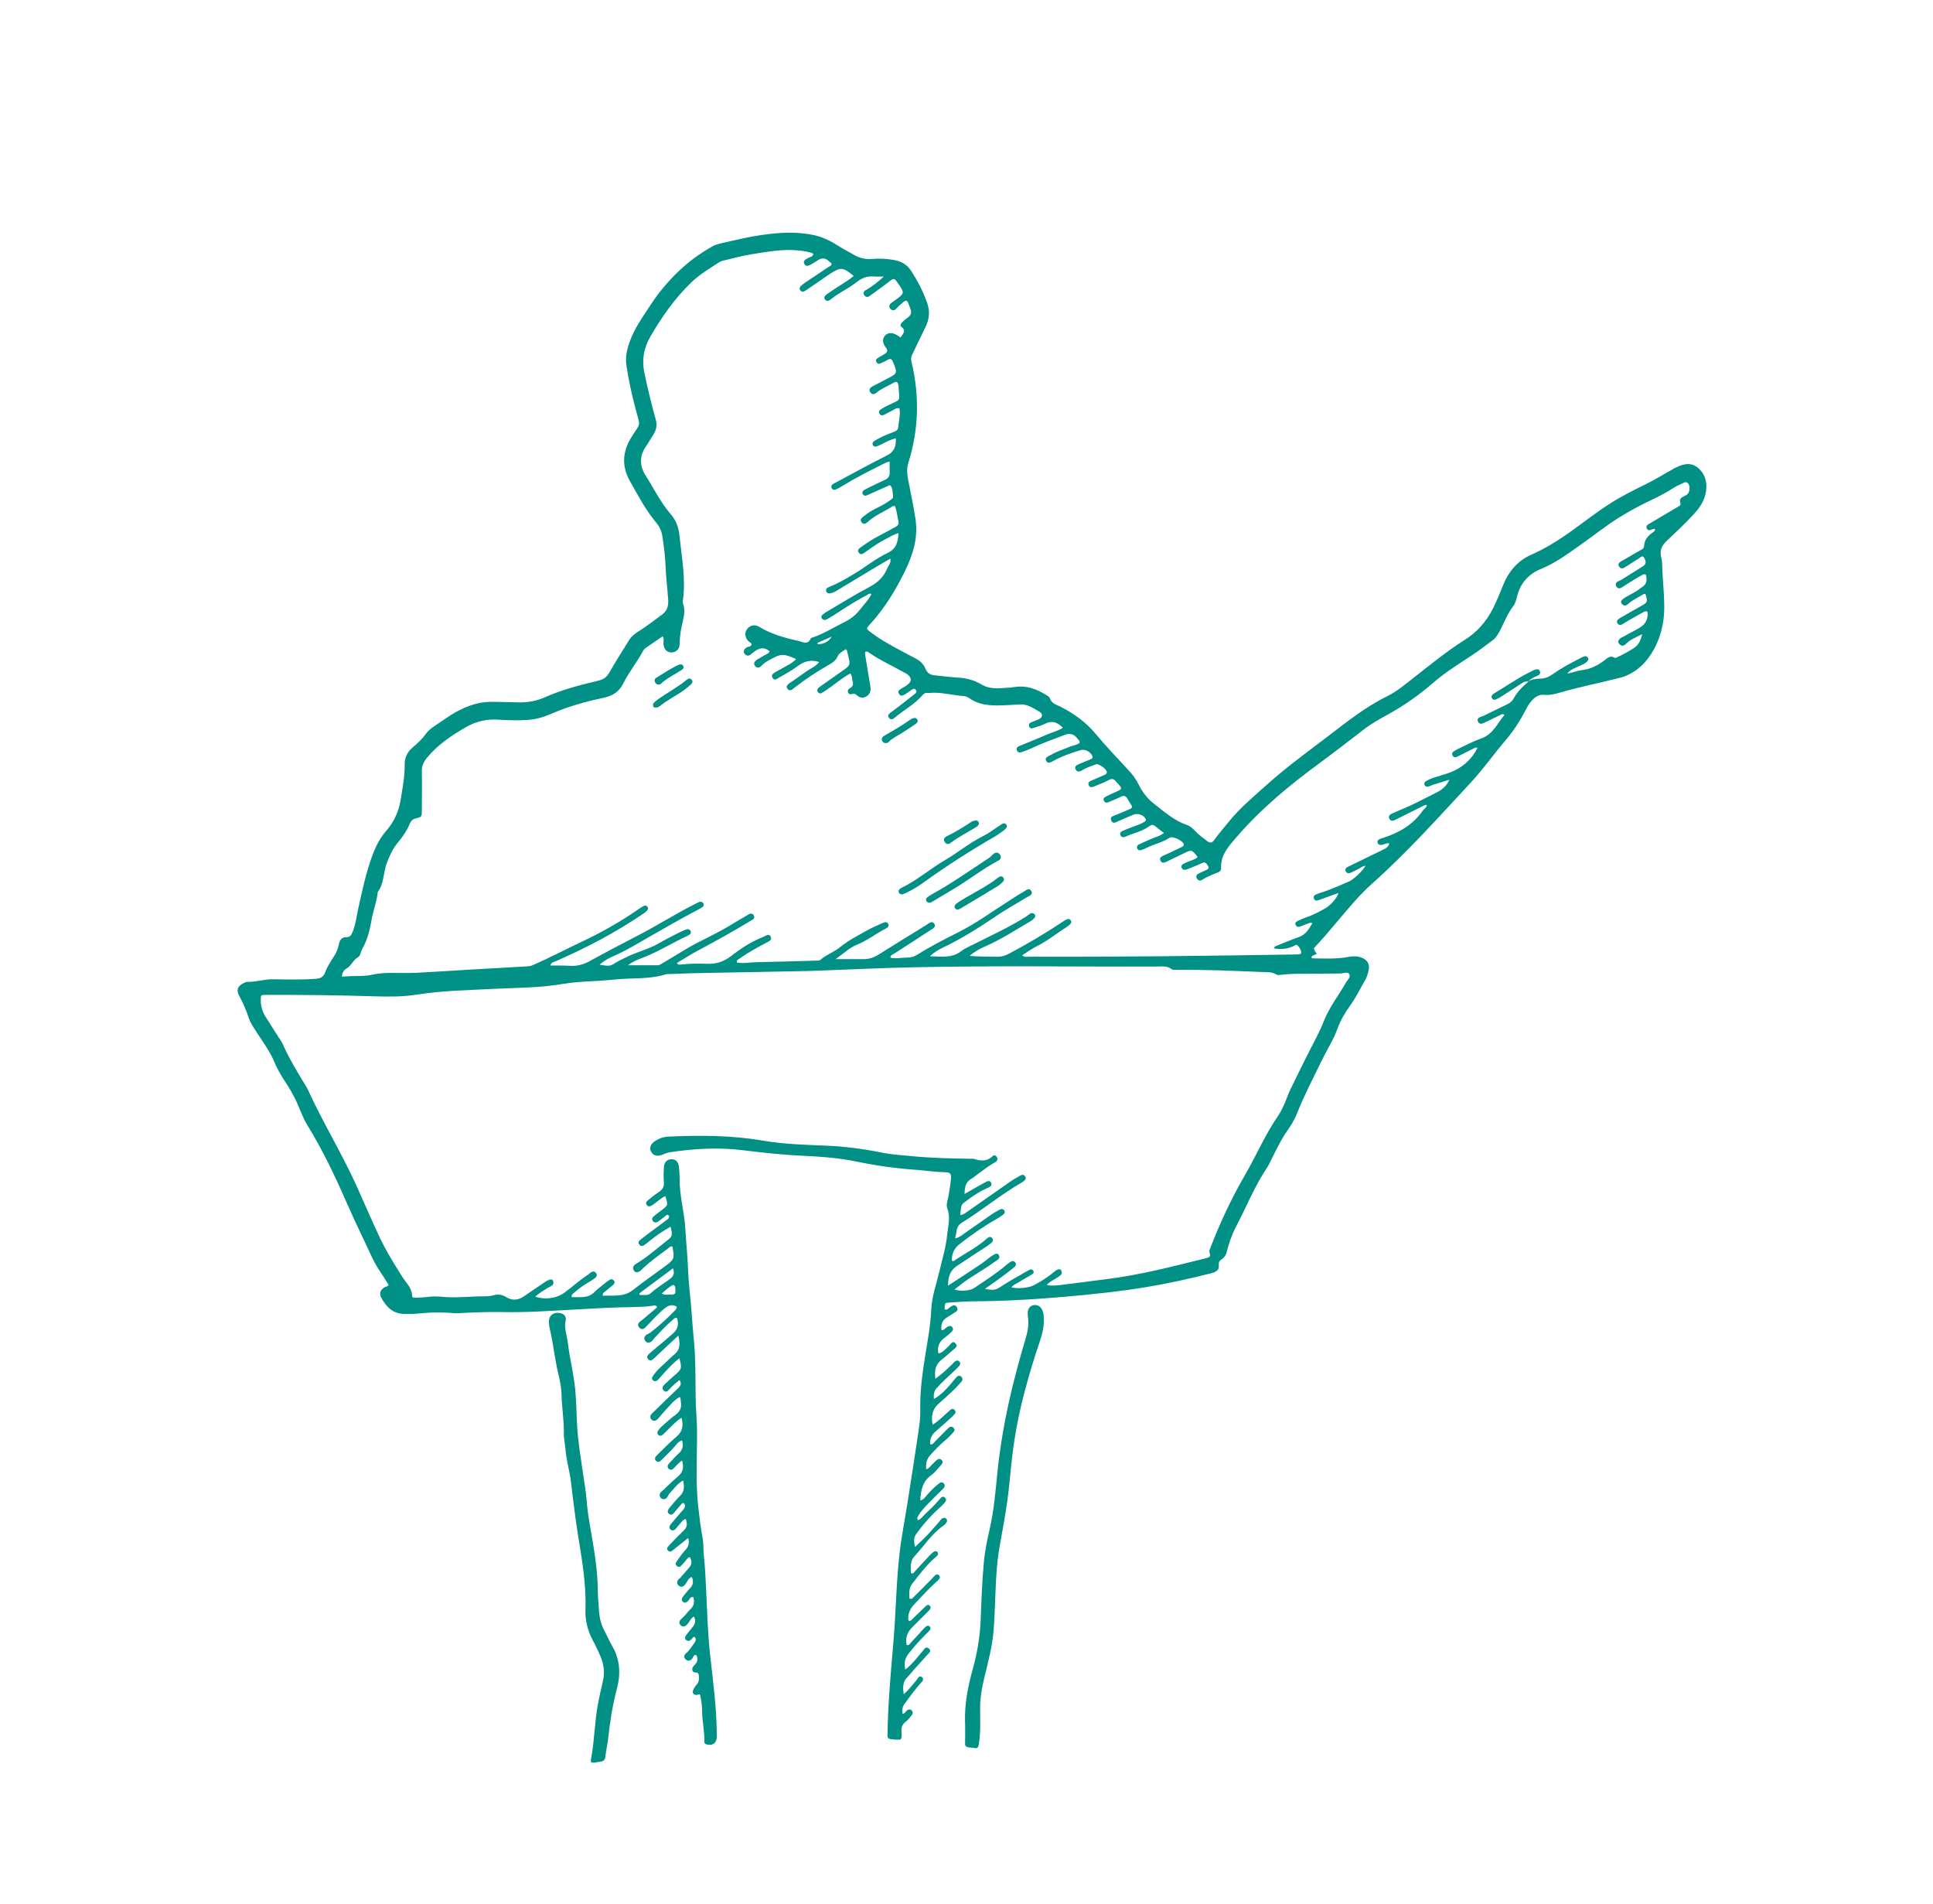 <?xml version="1.0" encoding="UTF-8"?>
<svg id="Ebene_1" data-name="Ebene 1" xmlns="http://www.w3.org/2000/svg" viewBox="0 0 337.43 332.24">
  <defs>
    <style>
      .cls-1 {
        fill: #009085;
        stroke-width: 0px;
      }
    </style>
  </defs>
  <path class="cls-1" d="m142.69,112.19c.03.09.06.17.09.26,1-.05,1.84-.42,2.43-1.35l-2.53,1.1Zm-25.11,112.04c-.76.29-1.34.91-2.05,1.51.49.34.94.2,1.36.2,1.03,0,1.05-.05,1-1.04-.01-.21,0-.44-.31-.67m-.09-2.88c-2.03,1.51-3.95,2.94-5.88,4.38-.02.01,0,.08,0,.12.05.17.12-.05.03.16.67-.04,1.4.18,1.92-.29,1.05-.94,2.26-1.67,3.38-2.5.61-.46.87-.94.54-1.87m149.26-102.4v.02c.65-.44,1.4-.52,2.15-.53.79-.02,1.45-.28,2.08-.73,1.56-1.1,3.22-2,4.92-2.85.2-.1.39-.21.59-.29.27-.1.53-.04.7.21.19.28.04.51-.16.7-.39.38-.89.56-1.37.78-.73.35-1.54.58-2.06,1.3.91-.16,1.77-.51,2.67-.62,1.47-.18,2.67-.84,3.82-1.69.52-.39.98-.93,1.75-.46.19.12.41-.07.61-.16.97-.43,1.89-.95,2.78-1.53.81-.53,1.2-1.31,1.43-2.42-1.1.58-2.09.93-2.83,1.71-.36.38-.78.41-1.15,0-.32-.35-.2-.75.31-1.08.22-.14.48-.22.71-.36.94-.57,1.97-.98,2.87-1.63.71-.51,1-1.22,1.07-2.04.05-.58-.18-.75-.69-.48-.94.5-1.85,1.03-2.77,1.56-.38.22-.74.48-1.14.67-.27.13-.52,0-.68-.25-.18-.27-.09-.52.13-.7.2-.17.44-.29.67-.42,1.11-.64,2.22-1.27,3.34-1.9,1.16-.66,1.17-.71.73-2.11-.12.02-.27,0-.36.07-.85.55-1.81.93-2.57,1.62-.36.32-.73.54-1.14.09-.33-.35-.19-.7.48-1.11.45-.28.91-.53,1.38-.78.63-.33,1.2-.75,1.77-1.17.47-.35.67-.77.64-1.36-.05-.9-.18-.99-1-.53-.54.3-1.06.63-1.59.95-.56.35-1.13.69-1.67,1.06-.4.27-.76.28-1.01-.15-.26-.45,0-.75.42-.94.16-.08.33-.13.48-.22,1.27-.79,2.54-1.59,3.81-2.39.64-.4.37-.99.17-1.41-.28-.58-.68-.08-.97.1-.83.49-1.63,1.05-2.46,1.56-.39.24-.79.21-1.01-.24-.2-.41.08-.65.41-.84,1.11-.64,2.21-1.28,3.32-1.91.31-.18.65-.29.67-.73.06-1.06.64-1.8,1.49-2.37.21-.14.44-.31.43-.62-.18-.09-.34-.01-.5.06-.34.14-.73.28-.93-.13-.24-.48.15-.71.51-.91.08-.04.15-.09.23-.13,1.52-.9,3.04-1.8,4.56-2.7.29-.18.72-.3.55-.77-.23-.63.12-.89.59-1.12.28-.13.56-.26.76-.51.32-.43.35-1.35.01-1.74-.41-.48-.81-.07-1.19.08-.49.2-.97.43-1.41.72-1.33.87-2.75,1.57-4.19,2.26-1.79.86-3.54,1.81-5.22,2.85-2.36,1.47-4.53,3.22-6.81,4.82-2.19,1.54-4.33,3.15-6.87,4.18-2.02.82-3.5,2.33-4.11,4.54-.18.67-.31,1.4-.74,1.97-.92,1.2-1.49,2.6-2.15,3.94-.37.76-.78,1.51-1.46,2.02-1.26.96-2.54,1.91-3.86,2.78-2.21,1.46-4.46,2.85-6.47,4.6-2.44,2.12-5.07,3.97-7.9,5.54-1.43.79-2.86,1.57-4.16,2.57-2.55,1.96-5.09,3.94-7.69,5.85-5.32,3.9-10.38,8.08-14.69,13.09-1.32,1.54-2.72,3.06-2.61,5.31.02.37-.18.61-.47.72-.98.4-1.97.77-2.87,1.35-.35.22-.7.08-.9-.27-.24-.41.01-.68.34-.86.39-.21.8-.36,1.2-.55.33-.15.7-.32.41-.78-.23-.38-.48-.76-1.05-.48-.6.29-1.21.53-1.82.78-.33.14-.65.28-.99.37-.34.09-.63-.04-.75-.37-.1-.29.07-.52.32-.65.31-.16.64-.29.97-.43.52-.22,1.09-.34,1.52-.75-.99-1.29-1.07-1.31-2.34-.69-.99.48-1.99.96-2.98,1.44-.42.2-.87.43-1.16-.09-.31-.56.2-.76.59-.96.24-.12.49-.2.73-.32.8-.38,1.59-.76,2.39-1.14.2-.1.39-.21.33-.5-.14-.59-1.93-1.46-2.44-1.12-1.24.82-2.69,1.1-3.99,1.75-.31.16-.64.31-.97.41-.33.1-.64,0-.74-.36-.08-.29.08-.52.34-.64.64-.3,1.29-.57,1.93-.87.78-.36,1.65-.52,2.42-1.11-.56-.44-1.06-.8-1.53-1.19-.36-.31-.63-.3-1.03,0-1.21.93-2.75,1.18-4.1,1.81-.34.16-.73.19-.92-.21-.21-.42.1-.67.44-.81.69-.29,1.39-.57,2.09-.82.58-.21,1.16-.43,1.68-.76.22-.14.3-.31.14-.55-.45-.69-1.37-.97-2.15-.65-.86.36-1.7.73-2.55,1.09-.43.19-.96.59-1.25-.05-.34-.74.38-.83.84-1.03.45-.19.89-.38,1.34-.56,2.04-.84,1.58-.56.66-2.2-.34-.62-.72-.65-1.29-.35-.66.34-1.37.61-2.06.9-.33.14-.62.09-.79-.25-.18-.37.06-.59.35-.73.59-.3,1.19-.57,1.8-.84,1.07-.49,1.08-.53.28-1.44-.12-.13-.25-.25-.36-.39-.36-.48-.72-.48-1.25-.2-.77.42-1.61.72-2.42,1.06-.38.16-.82.33-1.04-.15-.27-.59.26-.74.66-.91.69-.3,1.38-.59,2.06-.9.2-.09.42-.19.43-.45.04-.54-1.39-1.6-1.92-1.4-.82.32-1.67.57-2.42,1.05-.41.26-.87.34-1.12-.2-.22-.5.19-.72.56-.88.69-.3,1.39-.57,2.08-.86.21-.09.4-.19.32-.48-.22-.76-1.29-1.35-2.06-1.12-1.7.5-3.36,1.1-4.91,1.96-.4.22-.86.45-1.13-.11-.24-.48.2-.68.56-.88,1.16-.65,2.4-1.1,3.64-1.58.56-.22,1.2-.28,1.65-.65.06-.4-.22-.53-.37-.73-.59-.8-1.25-1.03-2.27-.64-1.94.73-3.89,1.42-5.77,2.31-.52.25-1.06.45-1.6.64-.4.15-.82.17-.96-.35-.11-.45.26-.6.59-.74,1.55-.64,3.11-1.25,4.64-1.93.9-.4,1.9-.6,2.82-1.2-.92-.91-1.81-1.32-3-.74-.71.34-1.48.57-2.24.82-.27.09-.53-.01-.65-.3-.12-.29-.02-.54.24-.67.44-.21.9-.36,1.35-.54.72-.28.9-.97.25-1.34-1.09-.63-2.16-1.41-3.54-1.3-1.01.08-2.03.12-3.04.16-2.01.08-3.98-.03-5.71-1.25-.28-.2-.65-.35-.98-.37-1.76-.11-3.48-.6-5.25-.58-.35,0-.71.07-1.05.03-.41-.05-.65.12-.9.41-1.4,1.63-3.32,2.61-4.93,3.99-.31.27-.66.29-.92-.06-.3-.4-.02-.66.27-.88.56-.43,1.13-.84,1.69-1.27.87-.67,1.74-1.35,2.6-2.04.22-.18.34-.43.13-.69-.2-.26-.44-.2-.69-.02-.39.29-.8.55-1.2.82-.37.24-.78.35-1.04-.08-.27-.45.03-.72.42-.93.39-.21.77-.44,1.11-.71.71-.57.7-1.14,0-1.73-.24-.19-.53-.32-.8-.47-2.03-1.15-4.18-2.09-6.09-3.46-.15-.11-.31-.14-.55-.03,0,.14-.02.32,0,.48.3,1.87.61,3.73.92,5.6.11.66-.05,1.24-.62,1.63-.58.41-1.17.34-1.7-.11-.25-.21-.48-.39-.83-.27-.33.11-.63.08-.76-.29-.12-.36.11-.6.39-.75.55-.3.55-.77.4-1.26-.12-.41-.04-.88-.39-1.27-1.5.79-2.73,1.94-4.13,2.85-.3.19-.58.41-.89.57-.27.14-.51.03-.67-.23-.14-.22-.08-.45.07-.61.18-.19.41-.34.62-.49.97-.69,1.96-1.35,2.93-2.05,2.33-1.69,2.17-1.16,1.47-4.07-.02-.07-.11-.11-.22-.21-.46.38-1.14.68-1.35,1.18-.37.88-1.07,1.26-1.79,1.67-1.99,1.15-3.9,2.41-5.72,3.82-.17.14-.34.29-.52.4-.25.16-.51.13-.72-.09-.26-.28-.22-.57.03-.82.15-.15.34-.28.53-.4,1.23-.78,2.34-1.73,3.61-2.45.47-.27.95-.58,1.31-1.07-1.45-.45-2.62-.15-3.76.73-1.01.77-2.17,1.35-3.27,2.01-.38.23-.81.56-1.12,0-.3-.55.21-.79.58-1.01.6-.36,1.24-.68,1.85-1.03.6-.34,1.21-.66,1.7-1.22-2.21-.96-2.57-.96-4.4.02-.58.31-1.16.64-1.62,1.13-.34.37-.74.51-1.13.07-.33-.37-.18-.8.4-1.16.34-.21.7-.38,1.03-.6.37-.25.89-.33,1.09-.81-.92-.81-1.76-.58-2.58-.01-.25.17-.48.38-.73.57-.38.3-.74.25-1.04-.11-.3-.36-.16-.79.31-1.1.3-.2.81-.1.91-.58-.11-.31-.41-.36-.59-.56-.62-.67-.69-1.51-.16-2.15.5-.61,1.29-.79,2.03-.35,2.11,1.28,4.43,1.93,6.81,2.46.8.18,1.69.8,2.24-.42.04-.09.22-.13.35-.17,1.94-.66,3.65-1.76,5.47-2.65,1.06-.52,1.94-1.18,2.66-2.09.73-.92,1.56-1.75,2.09-2.81-.3-.22-.47-.02-.65.08-1.67.9-3.3,1.87-4.88,2.93-.69.47-1.42.9-2.14,1.32-.32.19-.69.29-.95-.07-.29-.4.04-.65.32-.86.21-.16.44-.3.67-.43,2.4-1.41,4.75-2.89,7.21-4.18,1.49-.78,2.59-1.79,3.21-3.33.2-.5.7-.91.51-1.66-.84.49-1.6.92-2.35,1.37-2.31,1.39-4.61,2.79-6.92,4.17-.41.25-.85.49-1.34.53-.3.03-.51-.15-.59-.43-.07-.23.04-.44.25-.56.19-.11.39-.2.6-.28,1.4-.56,2.68-1.33,3.97-2.1,2.01-1.2,3.83-2.71,5.95-3.71,1.48-.71,1.78-1.9,1.86-3.43-.79.19-1.37.58-1.99.89-1.38.7-2.66,1.57-3.9,2.49-.34.25-.72.46-1.04.02-.34-.47.06-.73.38-.96.97-.69,1.95-1.37,3.02-1.91,1.02-.52,2.02-1.1,3.03-1.63.4-.21.6-.5.49-.97-.21-.89-.25-1.83-.63-2.7-.16.03-.3.02-.41.09-1.41.9-2.99,1.52-4.26,2.66-.34.31-.74.62-1.13.12-.39-.5.06-.79.4-1.07.75-.62,1.59-1.11,2.47-1.53.76-.36,1.48-.79,2.16-1.28.26-.19.53-.35.46-.73-.12-.63.05-1.35-.55-1.88-.32.14-.64.28-.96.42-1.01.45-2.01.9-3.02,1.35-.34.15-.62.07-.78-.26-.14-.3.05-.51.28-.66.3-.19.62-.33.94-.49.87-.42,1.74-.86,2.63-1.26.59-.26.91-.65.88-1.32-.03-.6,0-1.21,0-1.87-.47.03-.81.24-1.16.41-2.45,1.22-4.89,2.46-7.22,3.9-.3.19-.61.35-.93.5-.3.14-.61.15-.81-.19-.19-.35-.01-.58.29-.76.15-.09.31-.16.47-.25,2.96-1.58,5.89-3.21,8.89-4.71,1.3-.65,1.59-1.6,1.54-2.98-.95.21-1.71.65-2.49,1.03-.32.15-.63.32-.97.41-.21.06-.44-.04-.55-.27-.11-.22-.06-.45.12-.6.2-.17.44-.29.67-.42.85-.48,1.74-.85,2.65-1.19.41-.16.93-.32.97-.81.09-1.12.45-2.24.23-3.4-.54-.1-.89.21-1.27.41-.47.25-.94.48-1.41.73-.32.16-.6.14-.8-.18-.22-.35-.03-.61.25-.78.49-.3.99-.58,1.51-.82,2.08-.99,1.69-.48,1.58-3,0-.09-.02-.18-.03-.26-.15-.76-.3-.87-.94-.5-.95.55-2.01.93-2.86,1.66-.39.33-.82.43-1.13-.06-.31-.5-.01-.8.44-1.04,1.02-.52,2.03-1.06,3.05-1.6,1.1-.58,1.17-.75.77-1.96-.08-.25-.21-.48-.31-.73-.19-.46-.46-.6-.92-.31-.41.25-.86.45-1.3.64-.28.11-.52,0-.66-.28-.15-.29-.02-.52.23-.67.37-.24.76-.45,1.14-.67.51-.28.72-.63.3-1.16-.11-.14-.21-.28-.29-.44-.27-.55-.32-1.1.09-1.61.38-.47,1.04-.62,1.69-.35.36.15.68.39,1.07.62.37-.62,1.08-1.12.13-1.86-.3-.23-.06-.59.17-.81.32-.3.66-.59,1.02-.85.46-.33.6-.75.46-1.27-.12-.42-.3-.83-.46-1.24-.18-.48-.45-.45-.8-.18-.49.39-.93.81-1.35,1.26-.27.29-.66.27-.94-.03-.28-.3-.25-.66.04-.94.22-.21.49-.37.74-.55,1.73-1.24,1.73-1.3.47-3.06-.08-.11-.15-.22-.23-.33-.29-.42-.58-.42-.98-.09-.68.56-1.41,1.06-2.12,1.59-.53.39-1.06.79-1.61,1.17-.3.2-.59.15-.83-.11-.16-.17-.2-.38-.13-.61.1-.28.37-.34.59-.48.94-.61,1.86-1.24,2.9-2.24-.75,0-1.22.04-1.68,0-1.16-.11-2.13.23-3.05.97-1.41,1.13-3.11,1.84-4.51,3.01-.33.27-.74.43-1.04,0-.27-.38.03-.67.33-.88.65-.46,1.3-.91,1.98-1.33.93-.58,1.85-1.16,2.72-1.86-1.86-1.54-2.25-1.57-4.07-.43-.22.14-.44.3-.65.45-1.2.82-2.41,1.64-3.6,2.47-.36.25-.74.41-1.03-.03-.24-.37.02-.66.32-.89.18-.13.35-.27.53-.4,1.36-.91,2.72-1.82,4.07-2.73.24-.16.61-.22.55-.67-.12-.09-.28-.18-.4-.3-.67-.7-1.37-.67-2.12-.12-.21.16-.45.27-.68.42-.9.57-1.32.6-1.55.1-.21-.46,0-.72.94-1.13.27-.12.61-.18.63-.64-.75-.34-1.58-.44-2.4-.54-2.81-.32-5.55.2-8.29.63-1.69.26-3.36.74-5.03,1.13-.25.06-.52.15-.73.29-1.66,1.09-3.37,2.1-4.81,3.48-2.89,2.77-5.17,6.03-7.17,9.47-1.14,1.96-1.54,4.04-1.05,6.36.57,2.72,1.22,5.41,1.97,8.08.28.99.13,1.82-.38,2.64-.45.71-.86,1.44-1.34,2.13-1.16,1.7-1.08,3.41-.02,5.08,1.44,2.27,2.62,4.71,4.4,6.76.91,1.05,1.35,2.32,1.49,3.62.38,3.84,1.16,7.67.58,11.56-.02.12,0,.27.05.39.35.96.22,1.96,0,2.88-.35,1.42-.59,2.82-.61,4.29-.02.85-.74,1.4-1.5,1.35-.79-.05-1.26-.62-1.31-1.54-.02-.4.17-.85-.15-1.27-1.05.72-2.04,1.38-3,2.06-.17.12-.32.31-.42.5-1.04,1.95-2.46,3.68-3.44,5.65-.77,1.56-1.95,2.21-3.58,2.55-3.11.65-6.17,1.52-9.09,2.8-1.27.55-2.56.92-3.95,1.02-1.77.12-3.53.08-5.29-.04-2-.13-3.83.31-5.58,1.32-2.53,1.47-4.92,3.06-6.81,5.37-.61.75-.89,1.42-.87,2.36.05,2.25.01,4.5,0,6.76,0,1.13-.02,1.18-1.07,1.43-.55.13-.83.44-1.03.91-.52,1.28-1.32,2.39-2.2,3.45-.83,1-1.32,2.17-1.79,3.37-.66,1.67-.46,3.61-1.61,5.12-.14,1.59-.75,3.08-1.03,4.64-.32,1.83-.73,3.63-1.66,5.27-.28.49-.27,1.18-.8,1.49-.85.5-1.14,1.54-2.05,2-.36.19-.71.72-.7,1.36.51-.03.94-.06,1.38-.08,1.28-.06,2.59.04,3.82-.24,1.18-.27,2.35-.33,3.53-.33,1.41,0,2.83.05,4.24-.02,3.04-.15,6.08-.36,9.12-.54,3.35-.19,6.7-.38,10.05-.57.39-.02.78-.05,1.16-.22,2.82-1.23,5.55-2.67,8.33-3.98,3.59-1.69,7.06-3.63,10.32-5.92.25-.18.52-.33.79-.46.22-.1.45-.02.59.17.13.19.13.44-.03.62-.21.22-.45.42-.71.59-4.83,3.29-9.99,5.98-15.33,8.32-.3.13-.71.11-.88.72,1.18.01,2.3-.02,3.41.05,1.24.08,2.34-.21,3.42-.8,2.89-1.6,5.83-3.13,8.76-4.65,3.2-1.67,6.27-3.61,9.49-5.25.31-.16.62-.33.95-.45.27-.09.53,0,.68.27.17.29,0,.52-.22.67-.37.24-.76.45-1.15.65-2.66,1.39-5.25,2.9-7.86,4.38-2.1,1.2-4.16,2.49-6.4,3.46-.85.36-1.69.82-2.5,1.53,1.83.29,1.82.28,3.09-.51.41-.26.87-.43,1.3-.66,1.91-1.01,4.07-1.47,5.95-2.56,1.07-.62,2.17-1.18,3.27-1.74.47-.24.95-.47,1.44-.66.36-.14.74-.09.87.33.1.35-.15.56-.46.7-2.44,1.12-4.73,2.56-7.23,3.6-1.06.44-2.2.77-3.25,1.59,1.84,0,3.51,0,5.18,0,.23,0,.41-.1.61-.22,1.39-.84,2.8-1.66,4.18-2.51,1.96-1.2,4.06-2.12,6.07-3.21,1.55-.84,3.03-1.8,4.57-2.67.42-.24,1-.74,1.35-.05.3.59-.36.78-.77,1.02-2.97,1.82-6.03,3.49-9.1,5.14-1.22.66-2.38,1.4-3.57,2.11.23.36.46.29.67.27,1.54-.17,3.09-.2,4.63-.13,1.59.07,2.91-.39,4.16-1.35,1.75-1.35,3.6-2.56,5.67-3.37.42-.17.94-.64,1.25-.01.29.59-.33.82-.75,1.04-1.59.86-3.2,1.7-4.66,2.77-.22.16-.61.22-.48.7,1.18.2,2.36-.05,3.54-.07,3.36-.06,6.71-.16,10.06-.26.35,0,.73.06,1.02-.19,1.05-.89,2.38-1.34,3.44-2.21,1.44-1.18,3.12-2,4.72-2.92.88-.5,1.83-.87,2.75-1.29.36-.17.73-.16.9.25.15.35-.14.6-.41.74-1.74.86-3.25,2.11-5.08,2.84-1.33.53-2.35,1.57-3.73,2.51,1.86,0,3.4,0,4.93,0,.91,0,1.72-.26,2.5-.74,2.8-1.76,5.61-3.49,8.43-5.22.43-.26.95-.83,1.36-.22.43.63-.33.91-.73,1.17-2.13,1.41-4.29,2.79-6.44,4.17-.2.13-.52.15-.45.61.67.12,1.36.06,2.05,0,.83-.05,1.66.04,2.44-.44,2.32-1.44,4.73-2.71,7.18-3.93,3.28-1.63,6.24-3.82,9.33-5.78.71-.45,1.4-.93,2.14-1.32.45-.24,1.05-.9,1.45-.14.34.64-.46.83-.87,1.09-1.76,1.09-3.59,2.09-5.3,3.25-2.99,2.03-6.04,3.94-9.31,5.51-.71.34-1.44.74-2.24,1.49,2.07.07,3.84.35,5.44-.87.69-.53,1.53-.88,2.32-1.27,3.07-1.56,6.21-2.97,9.11-4.83.4-.26.8-.86,1.38-.38.36.3.07.81-.88,1.36-2.52,1.46-4.95,3.07-7.63,4.23-.98.43-1.94.93-2.79,1.7,1.64.14,3.25.13,4.86.15.68,0,1.29-.16,1.89-.48,3.2-1.69,6.32-3.52,9.33-5.53.26-.17.52-.34.79-.48.31-.16.61-.14.8.19.16.28,0,.5-.21.69-.13.12-.27.24-.41.33-1.78,1.14-3.43,2.48-5.33,3.44-.88.44-1.68,1.03-2.58,1.59.45.36.86.24,1.23.24,15.5.06,31-.14,46.49-.39.22,0,.44,0,.66-.03.18-.02.36-.09.35-.31-.03-.46-.27-.82-.55-1.16-.29-.37-.57-.05-.82.06-1.09.48-2.21.6-3.41.37.12-.37.35-.39.55-.47,1.27-.5,2.53-1.05,3.82-1.5,1.22-.43,1.75-1.41,2.36-2.42-.34-.13-.55-.02-.75.05-.46.17-.9.36-1.36.53-.33.12-.63.08-.8-.24-.21-.38.07-.59.35-.73.43-.22.88-.41,1.34-.57,1.22-.42,2.36-.98,3.47-1.63,1.01-.6,2.09-1.85,2.29-2.68-1.05.38-2.09.75-3.12,1.13-.41.15-.93.41-1.15-.15-.23-.58.33-.7.73-.86.12-.05.25-.1.37-.14,1.74-.53,3.38-1.28,5.04-2,.81-.35,2.44-1.9,2.85-2.72-.48,0-.8.35-1.19.52-.4.18-.78.41-1.18.6-.37.17-.81.32-1.05-.14-.26-.49.14-.7.51-.88.04-.02.08-.04.12-.06,2.02-.98,4.04-1.97,6.06-2.95.43-.21.78-.49.89-1.01-.51-.1-.84.19-1.22.25-.4.07-.73.02-.83-.42-.09-.39.25-.52.53-.65.12-.05.25-.07.38-.11,2.79-.9,5.26-2.28,6.97-4.76.22-.32.67-.52.73-1.01-.39-.04-.6.15-.83.26-1.58.78-3.16,1.57-4.74,2.36-.43.22-.79.2-.99-.26-.17-.39.04-.67.42-.83.57-.24,1.12-.52,1.7-.75,2.13-.85,4.14-1.97,6.2-2.99.88-.44,1.64-1.06,2.19-2.2-1.14.35-2.06.63-2.98.92-.21.07-.4.19-.61.25-.32.09-.64.08-.77-.29-.11-.29.05-.54.3-.66.43-.22.87-.43,1.33-.58.92-.31,1.87-.54,2.77-.88,2.17-.81,3.8-2.24,4.86-4.31-.31-.16-.5,0-.68.1-.87.42-1.74.86-2.6,1.3-.36.19-.76.44-1.05-.02-.35-.56.17-.76.53-.99.18-.12.39-.21.59-.31,1.28-.59,2.53-1.27,3.86-1.73,2.08-.73,2.79-2.63,4.06-4.12-.44-.28-.64,0-.86.09-.92.43-1.83.88-2.74,1.32-.4.19-.8.25-1.03-.22-.24-.5.13-.71.53-.87.12-.05.26-.06.38-.12,1.43-.69,2.86-1.39,4.28-2.09.4-.2.74-.45.97-.87.66-1.23,1.63-2.19,2.68-3.07m-37.47,46.66c.05.28.25.57.47.84-.28.31-.72.25-.91.57,0,.14.09.26.22.26,2.07.02,4.15.15,6.2-.25.79-.15,1.58-.17,2.35.13,1.02.41,1.43,1.14,1.2,2.21-.12.6-.31,1.2-.62,1.74-.86,1.49-1.61,3.04-2.62,4.44-.91,1.26-1.69,2.59-2.21,4.05-.69,1.92-1.82,3.62-2.7,5.45-1.49,3.09-3.1,6.13-4.36,9.33-.45,1.15-1.13,2.2-1.84,3.21-.99,1.42-1.69,2.99-2.49,4.52-.29.55-.51,1.14-.85,1.64-2.21,3.27-3.65,6.95-5.48,10.42-.74,1.4-1.23,2.92-1.63,4.46-.17.67-.6,1.01-1.11,1.39-.52.39.05,1.21-.49,1.7-.28.25-.58.39-.92.48-3.81.97-7.64,1.82-11.52,2.46-4.7.78-9.44,1.26-14.19,1.68-5.32.47-10.65.77-15.99.8-1.37,0-2.74.12-4.1.21-.89.06-.89.08-.88,1.17.36.22.56-.09.79-.25.44-.29.94-.77,1.34-.11.4.67-.33.87-.73,1.15-.36.25-.75.46-1.12.71-.78.53-.95,1.28-.84,2.15.49.03.66-.35.95-.53.33-.2.67-.34.94.02.28.37.03.67-.24.91-.36.33-.72.66-1.11.94-.91.66-1.32,1.5-1.08,2.72.8-.11,1.2-.78,1.75-1.22.37-.29.67-1.13,1.22-.55.58.61-.22.97-.61,1.33-.58.54-1.19,1.06-1.81,1.55-1.05.82-1.28,1.9-1.07,3.31,1.06-.75,1.92-1.56,2.76-2.37.19-.18.36-.39.56-.57.24-.22.52-.36.82-.09.31.27.21.56,0,.81-.26.3-.55.57-.84.84-1.06,1-2.15,1.97-3.12,3.06q-.58.65-.44,1.86c1.23-.71,2.15-1.69,3.03-2.73.31-.37.61-.76.94-1.11.24-.25.53-.32.81-.05.27.26.26.58.05.83-.43.5-.88,1-1.35,1.45-.86.82-1.74,1.63-2.64,2.41-1.12.97-1.36,2.17-1.06,3.69.96-.62,1.7-1.35,2.48-2.04.23-.2.45-.43.69-.62.19-.15.44-.13.61.02.21.19.31.46.11.71-.22.27-.47.52-.73.75-.85.77-1.7,1.54-2.58,2.28-.73.61-1.08,1.35-1.03,2.3.48.13.64-.26.86-.48.79-.77,1.55-1.58,2.33-2.35.29-.28.63-.33.93,0,.27.3.1.59-.12.82-.46.48-.91.96-1.42,1.38-.92.77-1.73,1.64-2.54,2.52-.63.68-.82,1.49-.71,2.49.58-.21.81-.68,1.16-.98.23-.2.43-.44.67-.64.26-.22.55-.29.83-.03.29.27.22.58,0,.82-.6.65-1.14,1.38-1.84,1.89-1.5,1.09-1.75,2.63-1.87,4.35.6-.09.85-.54,1.15-.88.58-.67,1.19-1.31,1.88-1.86.34-.27.71-.67,1.12-.16.33.41-.01.72-.3,1.01-.88.87-1.77,1.73-2.62,2.63-.58.61-1.16,1.22-1.57,1.95-.12.22-.3.46-.05.78.52-.16.79-.63,1.16-.98.89-.85,1.8-1.69,2.59-2.65.26-.31.56-.69.97-.3.39.37.08.73-.2,1.03-.3.32-.62.63-.95.92-1.39,1.24-2.6,2.64-3.7,4.14-.61.83-.65,1.12-.39,2.51.76-.73,1.47-1.37,2.13-2.06.73-.77,1.42-1.58,2.12-2.37.2-.23.34-.52.66-.62.24-.07.44-.02.59.17.12.14.12.33.04.5-.13.29-.36.51-.61.68-2.06,1.44-3.39,3.59-5.07,5.38-.71.75-.62,1.88-.57,2.89.45.19.57-.19.76-.39.82-.87,1.62-1.75,2.43-2.62.24-.26.5-.5.78-.71.23-.17.53-.17.7.09.13.19.07.43-.1.6-.19.19-.39.36-.59.53-1.43,1.27-2.54,2.81-3.72,4.3-.63.79-.59,1.71-.51,2.63.42.19.6-.14.81-.34,1.04-1.02,2.05-2.06,3.08-3.1.22-.22.41-.47.65-.66.18-.14.41-.16.6.03.17.18.22.42.08.6-.18.25-.41.46-.64.66-1.32,1.18-2.49,2.5-3.71,3.78-.78.81-1.2,1.71-1.06,2.85.38.24.55-.12.75-.3.74-.69,1.46-1.41,2.19-2.11.22-.21.49-.47.79-.16.27.28.12.58-.11.81-.96.97-1.93,1.94-2.9,2.9-.88.87-1.3,1.87-1.03,3.12.4.19.54-.18.73-.37.67-.71,1.31-1.43,1.97-2.15.21-.23.41-.46.65-.66.22-.18.49-.23.7.01.17.19.13.43,0,.61-.19.24-.43.44-.65.66-1.09,1.1-2.13,2.23-3.08,3.46-.62.8-.8,1.61-.56,2.73.78-.51,1.28-1.18,1.83-1.76.42-.45.77-.97,1.19-1.42.3-.33.56-.97,1.13-.44.49.46-.04.78-.31,1.09-.79.89-1.6,1.76-2.4,2.65-.35.39-.66.84-1.04,1.2-.82.79-.87,1.74-.66,3.02.9-.82,1.53-1.64,2.2-2.44.26-.3.46-.96.98-.55.48.38-.03.81-.29,1.11-.99,1.13-1.88,2.34-2.76,3.56q-.49.67-.37,1.69c.46.07.54-.39.82-.57.24-.16.5-.23.73-.04.29.22.32.56.12.83-.31.42-.65.86-1.06,1.17-.64.48-.85,1.07-.76,1.83.04.3,0,.62-.01.92-.01.26-.16.43-.41.42-.53-.01-1.06-.03-1.58-.12-.55-.09-.45-.58-.44-.96.02-2.12.12-4.24.26-6.35.21-3.26.49-6.51.77-9.76.44-5.1.48-10.22,1.06-15.31.34-2.98.94-5.92,1.4-8.89.67-4.27,1.34-8.53,1.97-12.81.17-1.13.28-2.29.25-3.43-.07-3.24.39-6.42.9-9.61.41-2.57.9-5.14,1.01-7.73.1-2.37.9-4.53,1.43-6.77.5-2.1,1.14-4.19,1.35-6.33.14-1.53.65-3.07.02-4.68-.26-.67.16-1.61.27-2.43.12-.87.3-1.74.37-2.62.09-1-.08-1.22-1.06-1.24-1.68-.03-3.34-.3-5.01-.42-3.48-.24-6.93-.72-10.35-1.43-3.16-.66-6.38-.88-9.6-1.03-3.44-.16-6.86-.54-10.28-.96-4.28-.53-8.54-.29-12.79.36-.49.07-.92.29-1.37.46-.87.32-1.59.06-1.91-.64-.29-.65-.05-1.27.73-1.78.67-.44,1.42-.73,2.23-.77,5.56-.26,11.09-.25,16.62.7,3.6.62,7.29.72,10.95.87,3.31.13,6.59.57,9.83,1.22,1.78.36,3.59.46,5.38.63,3.43.33,6.87.39,10.31.44.09,0,.19-.02.27,0,1.2.4,2.33.53,3.35-.48.24-.24.6-.08.76.25.17.34,0,.63-.29.79-1.07.62-2.06,1.36-3.05,2.1-.39.29-.76.61-1.18.85-.98.56-1.13,1.45-1.16,2.64.89-.52,1.65-.96,2.4-1.38.46-.26.93-.51,1.4-.76.29-.15.62-.22.81.13.22.39,0,.67-.36.85-.16.08-.32.15-.48.22-1.34.59-2.53,1.44-3.69,2.32-.67.5-.65.53-.84,2.27.58,0,.97-.37,1.38-.66,2.46-1.71,4.91-3.45,7.37-5.16.58-.4,1.2-.75,1.82-1.09.31-.17.6-.1.8.23.17.29.02.51-.17.7-.16.15-.35.26-.54.37-3.63,2.11-6.87,4.81-10.43,7.01-1.03.64-.8,1.65-1.12,2.68.77-.11,1.19-.57,1.67-.89,1.6-1.1,3.18-2.23,4.78-3.33.43-.3.91-.54,1.37-.8.32-.17.61-.11.79.21.16.29,0,.52-.22.68-.39.28-.79.56-1.21.8-2.24,1.26-4.32,2.73-6.35,4.3-1.02.79-1.4,1.71-1.41,2.91.39.24.58-.09.81-.24,1.81-1.18,3.75-2.16,5.36-3.64.29-.27.66-.35.92.02.21.3.05.61-.21.81-.46.35-.92.69-1.41.99-1.53.96-3.01,2-4.53,2.98-1.3.83-1.56,1.98-1.6,3.47,1.34-.87,2.59-1.67,3.83-2.5,1.14-.76,2.3-1.48,3.36-2.36.3-.25.65-.46,1-.65.25-.13.53-.1.69.17.16.26.1.53-.1.73-.19.18-.43.3-.65.46-1.96,1.43-4.13,2.55-6.04,4.06-.31.24-.61.49-.95.75,1,.36,2.68.25,3.41-.24,1.9-1.29,3.85-2.5,5.59-4.01.17-.14.35-.27.53-.4.33-.25.72-.5,1.05-.1.34.4.03.73-.3.99-.7.54-1.39,1.09-2.1,1.61-.89.65-1.79,1.27-2.87,2.04,1.05.22,1.76.31,2.61-.27,1.64-1.11,3.41-2.03,5.12-3.03.27-.16.53-.12.7.13.19.29,0,.52-.23.66-.79.48-1.61.92-2.4,1.41-.39.25-.88.39-1.16.85,1.19.27,3.02.09,3.96-.41,1.21-.64,2.36-1.37,3.42-2.26.71-.59,1.13-.65,1.32-.23.28.63-.25.86-.63,1.13-.58.43-1.32.65-1.93,1.36.9.17,1.64.07,2.35,0,2.67-.31,5.33-.69,8-1.02,5.93-.73,11.69-2.23,17.46-3.67.59-.15.89-.29.62-.95-.12-.3.05-.61.16-.89,1.67-4.33,3.63-8.54,5.95-12.54,2.02-3.47,3.59-7.19,5.88-10.51,1.01-1.46,1.46-3.21,2.23-4.79,1.39-2.86,2.79-5.7,4.26-8.52.55-1.06,1.06-2.13,1.5-3.24.95-2.4,2.55-4.43,3.82-6.65.27-.48.9-.97.58-1.5-.28-.47-.98-.11-1.49-.1-2.03.01-4.06.05-6.09.05-1.41,0-2.82.01-4.23.17-.31.04-.65.12-.91-.04-.85-.52-1.79-.4-2.7-.44-4.9-.21-9.79-.41-14.69-.38-.3,0-.7.05-.9-.11-.78-.62-1.67-.46-2.54-.46-14,.05-28-.17-41.99.12-6.05.12-12.09.42-18.13.64-.75.03-1.5.03-2.25.05-6.14.12-12.27.23-18.41.35-1.5.03-3,.11-4.5.16-.13,0-.27-.02-.4.02-2.94.94-6.01.61-9.02.93-3.02.33-6.1.27-9.09.78-4.07.69-8.17.65-12.26.86-4.36.23-8.74.29-13.06.98-2.46.39-4.93.39-7.4.31-6.36-.2-12.71-.27-19.07-.25-.83,0-.88.04-.88.9,0,1.04.28,2.01.83,2.89.79,1.27,1.61,2.53,2.41,3.8.19.3.42.58.56.9,1.12,2.56,2.57,4.92,4.01,7.3.14.23.28.45.39.69,2.67,5.86,6.07,11.35,8.7,17.23,1.26,2.82,2.48,5.65,3.79,8.45,1.17,2.5,2.6,4.8,4.06,7.11.65,1.02,1.65,1.87,1.67,3.23,0,.35.33.36.6.35.62-.03,1.24-.03,1.85-.11.84-.11,1.68-.16,2.51-.07,2.52.27,5.03-.05,7.54-.06.62,0,1.23-.04,1.84-.21.77-.22,1.46-.04,2.14.37,1,.61,2.01.53,2.98-.12,1.25-.83,2.48-1.7,3.72-2.53.84-.56,1.32-.6,1.46-.14.22.73-.47.86-.88,1.11-.79.49-1.58.94-2.27,1.59,1.85.57,3.78.29,5.2-.78,1.34-1.01,2.59-2.13,4-3.05.15-.1.28-.22.41-.33.36-.29.74-.37,1.03.05.24.35.07.68-.26.9-.44.3-.88.6-1.34.86-.89.5-1.67,1.16-2.44,1.82-.13.11-.28.22-.24.61,1.38-.07,2.81.3,4-.91.58-.59,1.28-1.08,1.93-1.61.24-.19.48-.39.75-.54.26-.14.51-.08.7.16.21.26.11.52-.09.71-.42.39-.89.72-1.32,1.1-.21.19-.58.27-.54.84,1.82-.12,3.62.31,5.34-1.05,1.79-1.42,3.69-2.73,5.53-4.09,1.66-1.24,1.67-1.32,1.31-3.43-.37-.15-.57.16-.8.33-1.59,1.19-3.23,2.32-4.64,3.73-.53.53-1.07.55-1.32.07-.29-.54-.04-.87.46-1.17,2.05-1.23,3.82-2.85,5.7-4.3.76-.59.42-1.3.27-2.13-1.31.7-2.41,1.48-3.48,2.32-.38.3-.75.62-1.15.89-.27.19-.58.22-.82-.08-.24-.3-.15-.61.11-.82.76-.6,1.54-1.18,2.32-1.76.81-.61,1.64-1.2,2.44-1.82.21-.16.44-.4.26-.66-.22-.32-.46-.06-.66.1-.39.29-.76.61-1.15.89-.32.23-.67.29-.95-.04-.31-.36-.07-.68.21-.91.44-.37.9-.71,1.36-1.05,1.06-.79,1.09-.86.58-2.41-.65.29-1.16.77-1.71,1.17-.25.18-.49.39-.76.53-.31.16-.6.11-.8-.21-.18-.29-.03-.53.17-.7.61-.5,1.22-1.02,1.89-1.44.7-.45,1.05-.97.96-1.85-.08-.83-.04-1.68,0-2.51.05-.89.52-1.39,1.26-1.42.8-.04,1.31.46,1.39,1.42.06.66.1,1.32.1,1.98-.03,2.97.84,5.84,1,8.79.13,2.33.39,4.66.47,7,.08,2.38.41,4.75.59,7.12.14,1.85.27,3.7.45,5.53.42,4.27.12,8.55.42,12.82.21,2.9.08,5.83.04,8.74-.03,2.48.02,4.95.3,7.41.2,1.74.4,3.49.73,5.22.2,1.08.12,2.19.24,3.29.2,1.8.28,3.6.37,5.41.2,3.92.28,7.84.71,11.75.52,4.73,1.17,9.46,1.17,14.24,0,1.15-.69,1.7-1.82,1.4-.34-.09-.37-.35-.36-.61.06-1.64-.35-3.25-.37-4.88-.01-1.06-.11-2.11-.37-3.16-.19-.24-.37.03-.57.03-.57,0-.83-.32-.64-.83.14-.36.36-.72.63-1,.44-.49.42-1.04.35-1.62-.03-.22-.09-.44-.37-.46-.32-.01-.66-.03-.74-.4-.09-.38.13-.69.39-.94.5-.49.64-1.03.33-1.67-.01-.03-.07-.04-.13-.06-.4-.02-.42.38-.6.6-.34.41-.74.54-1.14.19-.41-.35-.34-.8.08-1.13.56-.45.9-1.08,1.33-1.64.28-.36.49-.74.15-1.18-.39,0-.48.37-.71.55-.23.17-.49.23-.73.05-.31-.22-.3-.55-.12-.82.36-.5.76-.97,1.15-1.45.45-.54.68-1.12.27-1.88-.53.26-.7.78-1.01,1.17-.49.61-.91.73-1.3.36-.36-.35-.33-.76.22-1.22.55-.46.93-1.07,1.44-1.55.66-.61.81-1.32.53-2.17-.59-.08-.65.51-.97.76-.27.21-.54.34-.82.09-.28-.25-.25-.58-.05-.84.4-.53.81-1.05,1.27-1.53.56-.58.66-1.2.31-1.99-.67.25-.8.92-1.18,1.36-.29.35-.65.5-1.04.2-.44-.33-.42-.74-.08-1.14.08-.1.21-.16.3-.26.52-.6,1.04-1.2,1.56-1.8.5-.57.49-1.16.09-1.83-.58.24-.75.79-1.13,1.13-.31.28-.57.84-1.07.48-.5-.36-.12-.8.13-1.15.41-.58.82-1.16,1.3-1.67.7-.74.69-1.52.49-2.11-.7.56-1.46,1.16-2.21,1.76-.24.19-.46.41-.72.56-.2.12-.44.04-.6-.14-.16-.18-.2-.41-.04-.6.22-.28.46-.53.71-.78.71-.73,1.41-1.47,2.14-2.16.61-.58.56-1.2.3-1.98-.59.19-.79.66-1.11.98-.22.21-.39.48-.59.71-.25.28-.56.48-.92.2-.37-.29-.24-.65-.01-.93.64-.79,1.31-1.55,1.98-2.32.23-.27.52-.5.51-.89,0-.16-.06-.38-.17-.47-.15-.12-.33,0-.45.14-.4.47-.8.95-1.2,1.42-.24.28-.52.57-.9.33-.44-.28-.3-.71-.03-1.03.62-.75,1.24-1.5,1.92-2.18.75-.76.76-1.6.5-2.67-1.02.6-1.61,1.47-2.31,2.22-.09.1-.17.2-.23.32-.21.4-.42.81-.98.72-.28-.05-.47-.25-.54-.52-.14-.55.29-.78.61-1.07.84-.78,1.66-1.59,2.53-2.33.89-.74,1.12-1.61.74-2.8-.59.34-.94.84-1.36,1.26-.27.28-.59.48-.92.21-.41-.33-.22-.73.07-1.04.54-.58,1.07-1.18,1.66-1.71.67-.6.84-1.3.54-2.25-.64.2-.99.72-1.36,1.16-.66.78-1.41,1.46-2.13,2.18-.29.29-.62.61-1.02.25-.41-.37-.1-.75.18-1.03,1.1-1.08,2.18-2.2,3.36-3.19,1.06-.89,1.27-1.91.89-3.32-.97.6-1.65,1.4-2.4,2.11-.32.3-.61.64-.96.91-.22.18-.5.18-.71-.05-.17-.18-.19-.42-.07-.61.19-.29.41-.58.66-.81.76-.68,1.5-1.38,2.32-1.97.85-.6,1.26-1.31,1.04-2.35-.05-.25.04-.53-.18-.84-.63.29-1.11.79-1.58,1.28-.72.77-1.42,1.57-2.11,2.37-.24.28-.47.54-.88.47-.29-.05-.48-.23-.55-.5-.11-.41.16-.65.42-.9,1.46-1.41,2.9-2.84,4.38-4.24.42-.4.7-.77.28-1.46-.65.52-1.25,1.01-1.77,1.61-.27.31-.59.62-1,.24-.38-.36-.18-.75.12-1.04.6-.58,1.23-1.14,1.86-1.69,1.17-1.02,1.22-1.17.76-2.92-.94.72-1.72,1.54-2.48,2.37-.36.39-.7.8-1.06,1.19-.27.3-.6.64-1.01.34-.46-.34-.12-.72.1-1.03.48-.69,1.11-1.25,1.73-1.82.62-.57,1.2-1.18,1.85-1.71,1.05-.86.99-1.92.69-3.28-.8.74-1.47,1.36-2.14,1.98-.68.63-1.34,1.28-2.02,1.91-.33.31-.73.68-1.13.21-.4-.47.06-.82.38-1.1.8-.7,1.63-1.36,2.44-2.04.44-.37.85-.78,1.3-1.13.99-.76,1.33-1.71.94-2.9-.39-.14-.57.18-.79.36-1.17.95-2.16,2.08-3.19,3.17-.12.13-.21.29-.33.41-.46.45-.95.47-1.24.05-.32-.47-.14-.83.29-1.12.15-.1.33-.14.47-.24,1.59-1.19,3.05-2.54,4.44-3.97.15-.16.28-.34.3-.65-.72-.42-1.38-.27-2.02.23-1.15.9-2.11,2.01-3.13,3.05-.18.19-.35.41-.57.54-.3.18-.6.09-.83-.17-.23-.26-.28-.57-.06-.84.16-.2.4-.34.6-.51.87-.73,1.74-1.46,2.6-2.19-.24-.49-.58-.3-.85-.26-1.05.16-2.11.2-3.17.22-3.62.04-7.23.26-10.84.46-4.01.22-8.03.5-12.04.42-2.6-.05-5.18.05-7.77.19-.26.01-.53.03-.79,0-2.16-.19-4.32-.16-6.48.08-.7.08-1.41.04-2.12.05-2.04.02-3.24-1.2-4.12-2.84-.39-.73-.15-1.35.57-1.81.21-.14.54-.07.71-.43-.93-1.59-2.11-3.09-2.89-4.8-1.36-2.97-2.82-5.88-4.13-8.88-2.12-4.85-4.36-9.65-7.15-14.17-.91-1.47-1.4-3.14-2.17-4.68-.44-.87-.91-1.71-1.45-2.52-.81-1.21-1.57-2.45-2.13-3.81-.89-2.14-2.34-3.94-3.54-5.89-.34-.57-.72-1.11-.92-1.75-.44-1.39-1.03-2.71-1.72-4-.52-.97-.22-1.67.78-2.14.2-.09.41-.24.61-.23,1.55.05,3.03-.49,4.58-.46,2.47.05,4.94.1,7.41-.07.79-.06,1.35-.32,1.63-1.08.38-1.05.99-1.96,1.59-2.89.41-.63.68-1.34.83-2.08.15-.73.52-1.25,1.32-1.23.62.01.84-.36,1.04-.83.54-1.27.69-2.64.98-3.98.7-3.18,1.37-6.37,2.5-9.44.59-1.6,1.34-3.07,2.46-4.35,1.37-1.58,2.18-3.42,2.5-5.46.31-2,.71-3.99.68-6.04-.02-1.2.45-2.21,1.4-3.01.84-.71,1.64-1.44,2.29-2.36.69-.97,1.82-1.53,2.78-2.22,1.98-1.41,4.07-2.64,6.5-3.16,1.41-.3,2.81-.21,4.22-.18.97.02,1.94.05,2.91.06,1.52,0,2.97-.26,4.37-.89,2.99-1.33,6.16-2.14,9.33-2.9.88-.21,1.46-.59,1.92-1.4,1.09-1.92,2.29-3.77,3.44-5.65.38-.62.9-1.07,1.51-1.45,1.5-.94,2.9-2.01,4.31-3.07.88-.66,1.09-1.57,1.02-2.58-.14-1.97-.39-3.94-.46-5.92-.06-1.77-.31-3.52-.58-5.26-.13-.85-.5-1.59-1.05-2.25-1.85-2.22-3.19-4.77-4.59-7.26-1.44-2.55-1.33-5.1.25-7.64,1.68-2.7,1.62-1.64.73-4.98-.67-2.51-1.22-5.06-1.6-7.63-.19-1.33.08-2.63.52-3.9.85-2.45,2.36-4.53,3.76-6.67,1.6-2.45,3.53-4.65,5.71-6.59,1.54-1.37,3.26-2.55,5.06-3.57.34-.19.73-.33,1.11-.42,2.83-.66,5.65-1.34,8.55-1.69,2.69-.32,5.36-.41,8.02.17,1.44.31,2.75.91,3.99,1.71,1,.64,2.07,1.19,3.1,1.78.95.54,1.96.76,3.06.67,1.32-.11,2.64-.05,3.95.2,1.25.23,2.22.85,2.9,1.9,1.13,1.75,2.08,3.59,2.77,5.55.49,1.39.43,2.76-.23,4.11-.79,1.58-1.51,3.19-2.3,4.77-.23.45-.34.83-.21,1.36,1.44,5.96,1.3,11.87-.55,17.74-.31,1-.19,2.01,0,3.01.43,2.25.92,4.48,1.26,6.75.49,3.21-.42,6.15-1.77,8.94-1.66,3.42-3.62,6.67-6.23,9.49-.63.68-.61.73.14,1.3,1.83,1.39,3.85,2.48,5.88,3.55.66.35,1.33.7,1.99,1.05.76.41,1.41.97,1.72,1.77.33.82.89,1.13,1.71,1.19,1.32.11,2.63.31,3.95.38,1.49.08,2.86.44,4.14,1.21,1.15.69,2.44.71,3.73.62.7-.05,1.41-.08,2.11-.19,1.95-.3,3.66.31,5.28,1.3.3.18.71.38.8.66.33.99,1.22,1.14,1.98,1.54,2.29,1.19,4.34,2.66,6.02,4.68,1.8,2.17,3.76,4.21,5.68,6.28.73.78,1.36,1.61,1.83,2.58.67,1.36,1.57,2.5,2.81,3.45,1.78,1.38,3.46,2.88,5.65,3.61.59.2,1.04.66,1.47,1.11.62.64,1.33,1.16,2.03,1.69.49.37.85.33,1.21-.18.77-1.08,1.66-2.07,2.48-3.1,2-2.5,4.45-4.52,6.82-6.64,3.29-2.95,6.86-5.55,10.37-8.22,3.36-2.56,6.67-5.24,10.5-7.12,1.72-.84,3.17-2.09,4.66-3.25,2.92-2.28,5.78-4.63,8.92-6.61,2.11-1.33,3.74-3.13,4.89-5.42.68-1.34,1.24-2.7,1.79-4.09.93-2.34,2.5-4.28,4.87-5.32,2.4-1.06,4.61-2.42,6.73-3.92,2.34-1.66,4.59-3.44,7-4.99,2.04-1.31,4.22-2.4,6.4-3.47,1.55-.76,3-1.68,4.51-2.5.12-.06.22-.15.34-.21,1.35-.69,2.78-1.22,4.1-.17,1.28,1.02,1.73,2.51,1.49,4.16-.23,1.6-1.09,2.84-2.15,4.01-1.53,1.66-3.18,3.19-4.81,4.74-.87.83-1.15,1.68-.85,2.84.18.72.16,1.49.19,2.24.1,2.07.31,4.15.33,6.21.03,3.04-.72,5.97-2.41,8.53-1.29,1.96-3.13,3.42-5.43,4-3.46.88-6.97,1.57-10.41,2.57-.84.24-1.72.47-2.61.38-1-.1-1.69.34-2.3,1.05-.37.44-.69.91-.95,1.43-.99,1.93-2.15,3.76-3.56,5.41-2.1,2.45-3.94,5.1-6.14,7.46-5.59,6.01-11.05,12.14-17.2,17.61-2.28,2.03-4.2,4.4-6.17,6.72-1.3,1.53-2.59,3.08-4.01,4.56"/>
  <path class="cls-1" d="m97.36,229.14c.92-.03,1.57.5,1.38,1.34-.3,1.33.22,2.52.37,3.77.33,2.8,1.05,5.53,1.31,8.35.2,2.15.21,4.32.34,6.47.16,2.6.59,5.16.96,7.73.24,1.7.56,3.39.69,5.1.2,2.73.78,5.39,1.21,8.09.37,2.35.68,4.7.72,7.09.02,1.41.12,2.82.24,4.23.09,1.15.36,2.25.92,3.28.48.89.87,1.84,1.38,2.71,1.37,2.36,1.49,4.88.81,7.42-.77,2.86-1.21,5.77-1.53,8.7-.11,1.05-.37,2.08-.48,3.13-.06.61-.32.86-.89.91-.31.03-.61.12-.91.15-.72.07-.82,0-.7-.68.61-3.17.6-6.41,1.21-9.57.25-1.3.52-2.59.84-3.88.37-1.48.2-2.9-.36-4.27-.4-.98-.86-1.94-1.36-2.87-.93-1.71-1.38-3.55-1.31-5.47.15-4.44-.63-8.78-1.33-13.13-.5-3.09-.83-6.2-1.23-9.3-.23-1.84-.79-3.62-.92-5.47-.07-.92-.31-1.84-.29-2.76.04-2.3-.36-4.57-.41-6.87-.03-1.22-.29-2.45-.58-3.65-.61-2.58-.86-5.22-1.47-7.8-.09-.38-.14-.78-.15-1.18-.02-.98.56-1.56,1.55-1.59"/>
  <path class="cls-1" d="m168.46,300.65c-.1-3.21.49-6.3,1.36-9.39.78-2.8,1.26-5.67,1.37-8.6.12-3.35.26-6.7.56-10.04.18-2.01.62-4.01,1.06-5.98.71-3.15.97-6.36,1.29-9.56.42-4.17,1.12-8.29,2.02-12.39.84-3.84,1.89-7.61,3-11.37.34-1.15.49-2.31.32-3.52-.18-1.25.24-1.94,1.11-2.03.85-.09,1.47.54,1.62,1.72.21,1.66-.18,3.23-.71,4.79-1.06,3.08-1.98,6.2-2.79,9.36-.88,3.41-1.53,6.87-1.95,10.36-.33,2.71-.52,5.43-.9,8.13-.38,2.7-.91,5.38-1.37,8.07-.21,1.21-.35,2.43-.45,3.67-.28,3.56-.27,7.13-.55,10.69-.22,2.77-.95,5.46-1.6,8.15-.45,1.85-.78,3.7-.76,5.61.02,2.03.1,4.05-.22,6.07-.09.55-.21.82-.8.68-.17-.04-.35-.03-.53-.05-1.12-.14-1.11-.16-1.07-1.32.04-1.01,0-2.03,0-3.04"/>
  <path class="cls-1" d="m266.75,118.94c-.58-.08-1,.24-1.44.53-1.07.69-2.14,1.39-3.21,2.08-.26.17-.54.31-.81.45-.29.15-.61.23-.82-.1-.25-.39,0-.66.32-.86,1.5-.93,2.98-1.87,4.49-2.78.68-.41,1.4-.75,2.1-1.12.19-.1.39-.22.59-.28.31-.09.65-.1.81.23.19.39,0,.69-.38.84-.62.24-1.19.54-1.64,1.04,0,0,0-.02,0-.02"/>
  <path class="cls-1" d="m157.5,156.1c-.3-.02-.5-.1-.6-.32-.1-.23-.03-.44.14-.6.12-.12.28-.21.44-.28,2.7-1.33,4.97-3.33,7.56-4.83,2.24-1.3,4.23-3.01,6.58-4.15.98-.48,1.86-1.18,2.78-1.77.22-.14.43-.31.67-.42.22-.11.43,0,.58.18.17.19.16.41,0,.6-.14.17-.3.33-.47.45-.5.36-.99.73-1.53,1.04-4.27,2.47-8.42,5.12-12.42,8.01-.96.7-1.98,1.31-3.06,1.82-.24.11-.48.2-.66.28"/>
  <path class="cls-1" d="m162.25,157.56c-.29-.03-.42-.14-.52-.29-.15-.22-.09-.44.08-.6.23-.2.49-.38.75-.53,3.49-1.91,6.73-4.21,10.05-6.38.33-.21.57-.56.89-.78.37-.27.76-.23,1.04.16.29.4.19.81-.2,1.02-2.74,1.44-5.17,3.37-7.82,4.95-1.18.7-2.34,1.41-3.52,2.11-.26.15-.51.35-.75.34"/>
  <path class="cls-1" d="m167.28,158.75c-.26,0-.43-.05-.54-.2-.15-.19-.16-.43-.01-.61.17-.2.39-.36.6-.5,2.28-1.49,4.8-2.6,6.94-4.3.26-.2.55-.32.82-.03.33.35.12.66-.14.91-.25.25-.52.48-.82.66-2.1,1.28-4.22,2.54-6.33,3.8-.19.11-.39.19-.52.26"/>
  <path class="cls-1" d="m114.31,123.49c-.25-.02-.46-.42-.22-.75.15-.21.36-.38.57-.54,1.69-1.25,3.59-2.21,5.21-3.56.29-.24.64-.35.91.04.22.32.03.6-.21.81-.59.52-1.2,1.02-1.87,1.44-1.11.7-2.27,1.33-3.31,2.14-.27.21-.53.47-1.07.42"/>
  <path class="cls-1" d="m154.63,129.7c-.27,0-.5-.13-.63-.38-.13-.26-.1-.52.11-.72.15-.15.36-.25.54-.36,1.4-.82,2.81-1.61,4.13-2.56.14-.1.29-.21.45-.27.35-.14.71-.2.91.2.18.35-.07.58-.33.76-.91.6-1.81,1.23-2.75,1.79-.64.38-1.31.71-1.84,1.25-.16.16-.34.28-.58.3"/>
  <path class="cls-1" d="m170.9,143.72c-.07.31-.26.48-.49.62-1.49.93-3.08,1.7-4.48,2.78-.37.29-.78.23-1.02-.17-.29-.48-.07-.79.42-1.03,1.34-.66,2.63-1.42,3.87-2.25.33-.22.68-.43,1.08-.47.36-.03.56.19.62.51"/>
  <path class="cls-1" d="m114.98,119.49c-.35-.02-.54-.2-.65-.45-.13-.28-.05-.57.17-.71,1.31-.8,2.58-1.66,3.98-2.31.31-.14.63-.09.8.23.16.29-.05.52-.27.66-1.24.82-2.61,1.44-3.71,2.48-.08.08-.24.08-.31.1"/>
</svg>